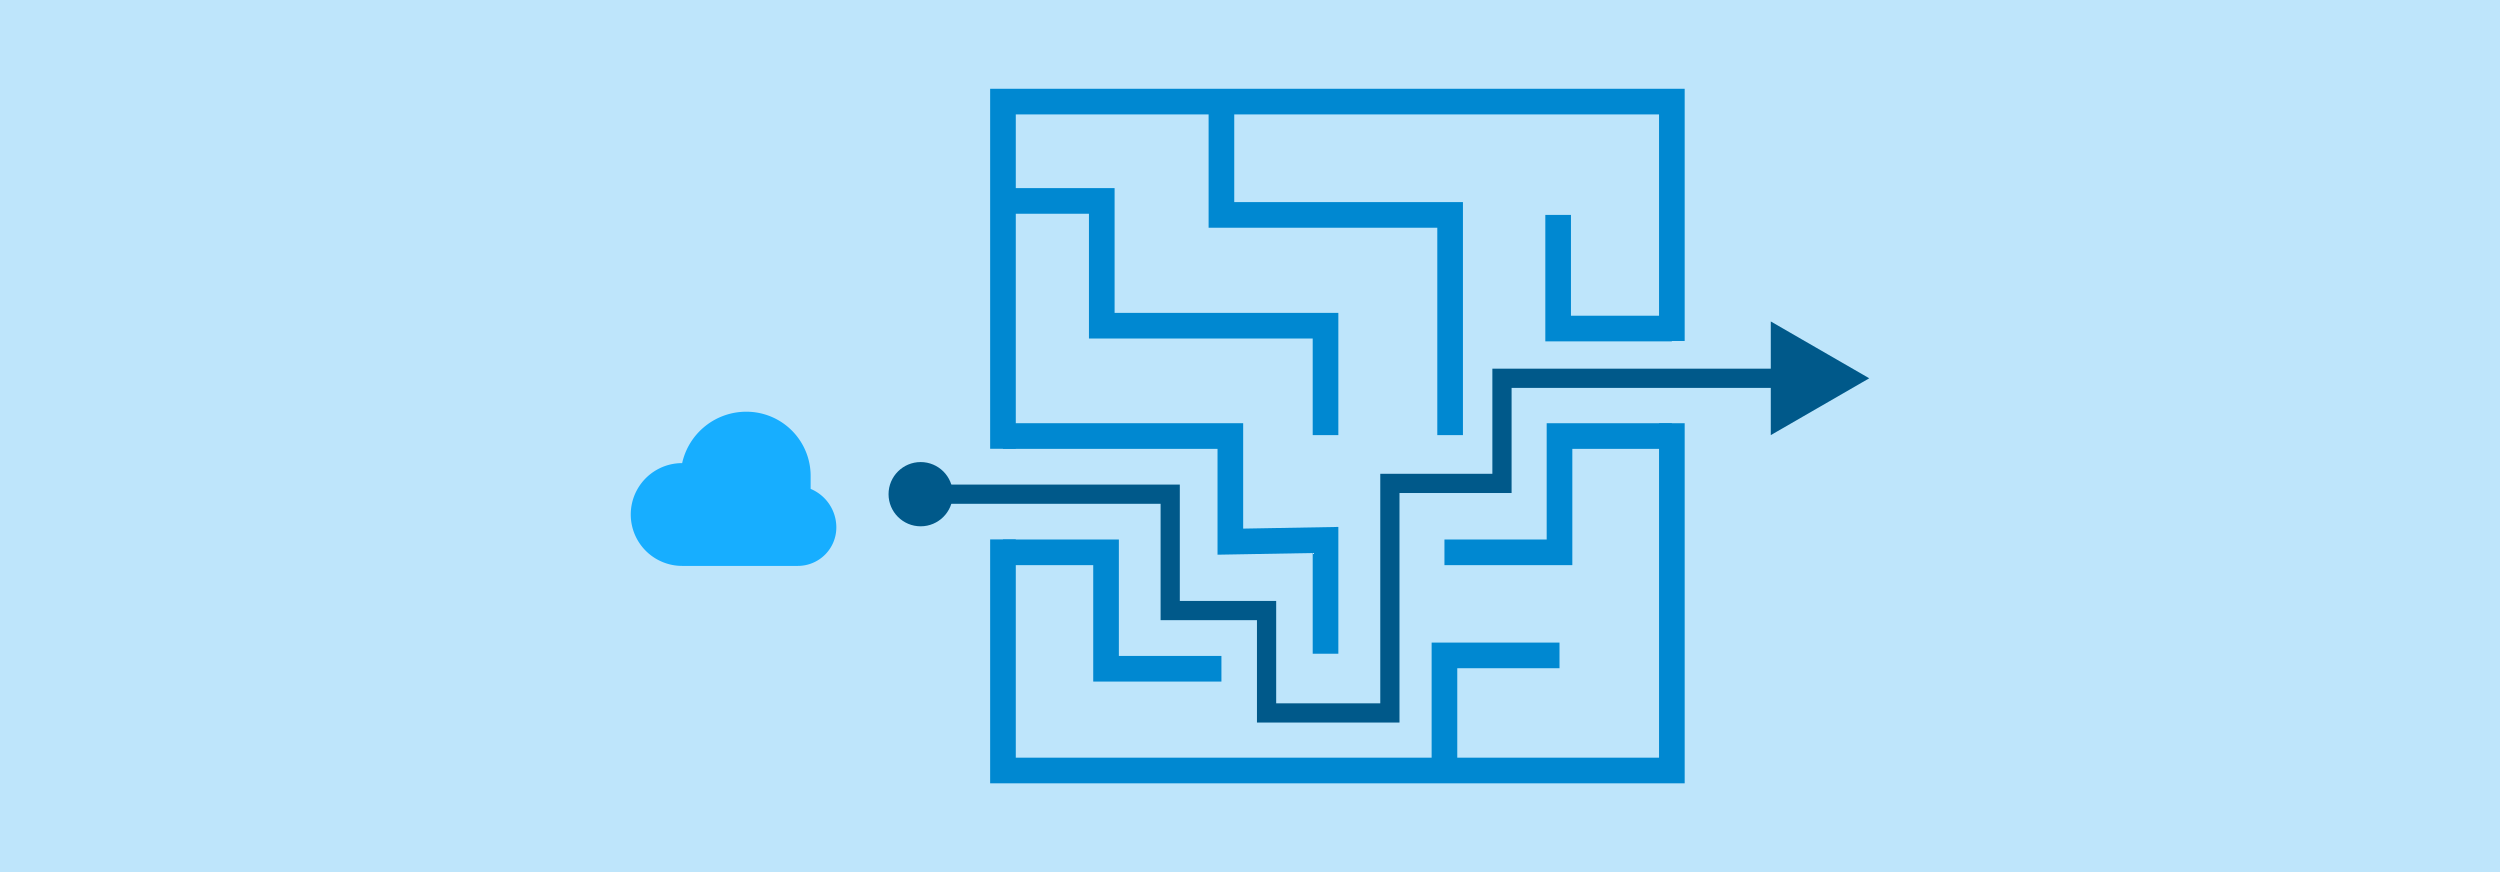 <svg id="Layer_1" data-name="Layer 1" xmlns="http://www.w3.org/2000/svg" viewBox="0 0 860 300"><defs><style>.cls-1{fill:#bee5fb;}.cls-2{fill:#17aeff;}.cls-3,.cls-4{fill:none;stroke-miterlimit:10;}.cls-3{stroke:#0088d1;stroke-width:8.82px;}.cls-4{stroke:#00598a;stroke-width:6.61px;}.cls-5{fill:#00598a;}</style></defs><rect class="cls-1" width="860" height="300"/><path id="Icon_open-cloud" data-name="Icon open-cloud" class="cls-2" d="M256.76,141.63a22.6,22.6,0,0,0-22.1,17.68,17.68,17.68,0,0,0,0,35.36h39.78a13.24,13.24,0,0,0,13.26-13.23v0a14.35,14.35,0,0,0-8.84-13.26v-4.42A22.09,22.09,0,0,0,256.76,141.63Z"/><polyline class="cls-3" points="575.12 145.59 575.12 150 575.12 265.05 345.02 265.05 345.02 190 345.02 185.56"/><polyline class="cls-3" points="345.02 154.38 345.02 150 345.02 34.95 575.12 34.95 575.12 113.02 575.12 117.3"/><polyline class="cls-3" points="345.02 190 380.48 190 380.48 230.05 420.17 230.05"/><polyline class="cls-3" points="345.02 150 423.24 150 423.24 186.33 455.98 185.75 455.98 224.88"/><polyline class="cls-3" points="455.98 149.68 455.98 112.04 420.17 112.04 379.01 112.04 379.01 69.12 344.6 69.12"/><polyline class="cls-3" points="420.17 34.95 420.17 73.93 498.84 73.93 498.84 149.68"/><polyline class="cls-3" points="496.89 265.05 496.89 225.46 536.47 225.46"/><polyline class="cls-3" points="575.12 150 536.47 150 536.47 190 496.89 190"/><polyline class="cls-3" points="575.12 113.02 536 113.02 536 73.93"/><polyline class="cls-4" points="316.71 170 402.55 170 402.55 210.03 435.7 210.03 435.7 245.25 478.12 245.25 478.12 166.29 516.68 166.29 516.68 130.13 610.89 130.13"/><polygon class="cls-5" points="609.15 149.68 643.02 130.13 609.15 110.58 609.15 149.68"/><circle class="cls-5" cx="316.71" cy="170" r="11.05"/></svg>